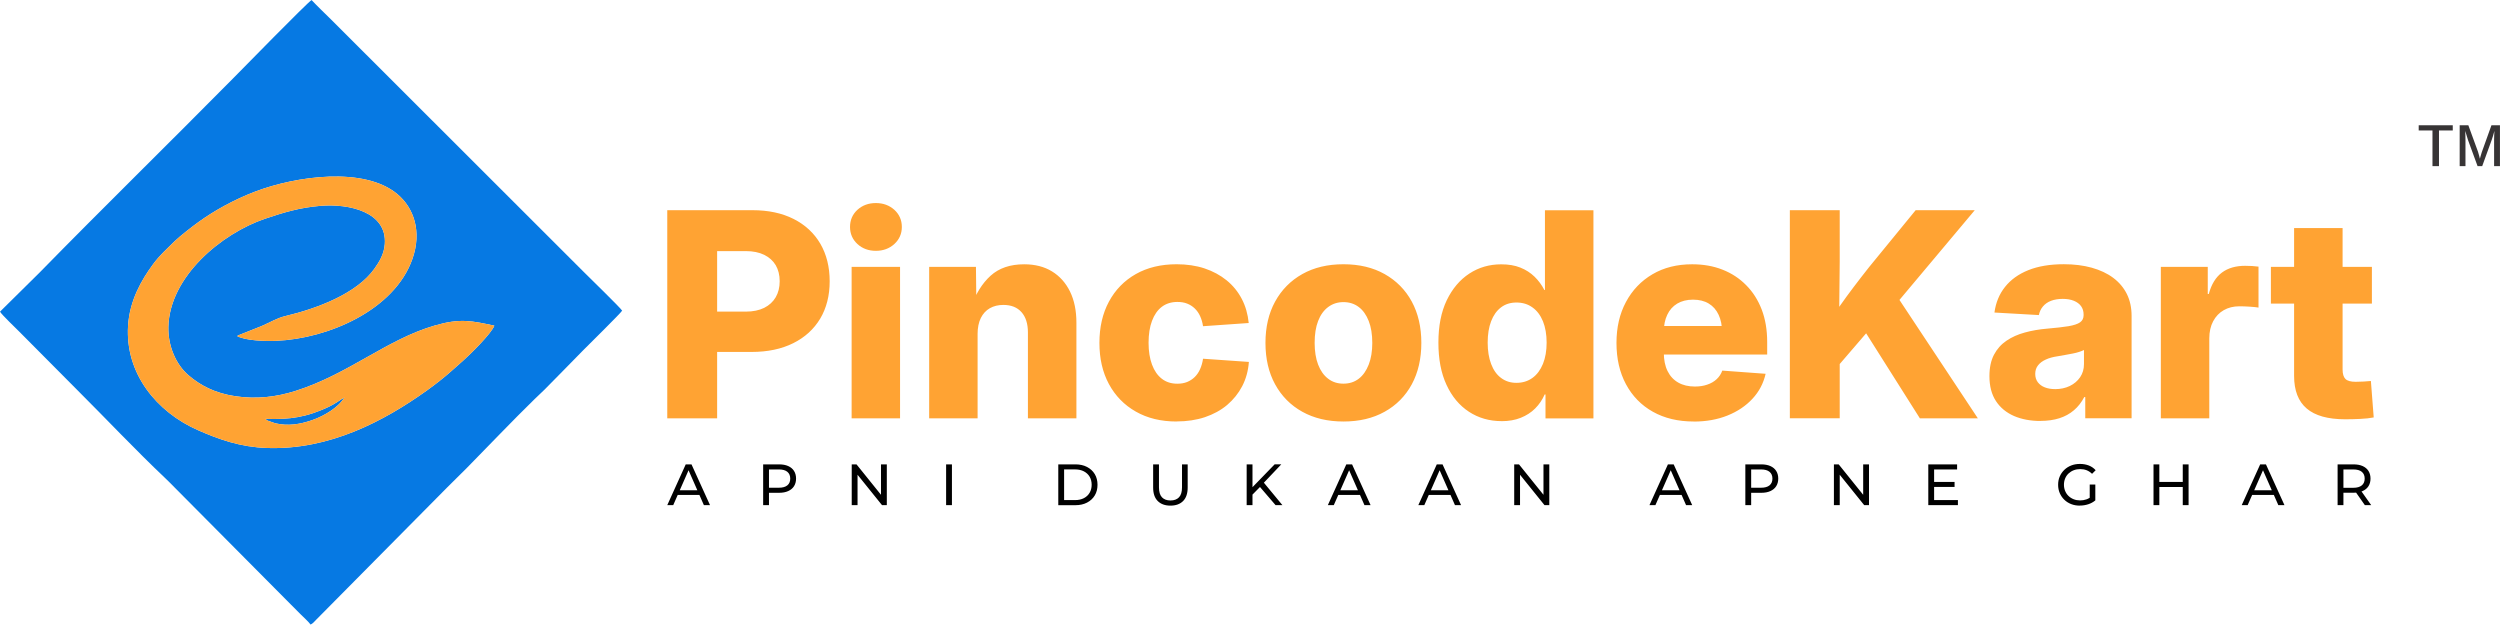<?xml version="1.0" encoding="UTF-8"?>
<!DOCTYPE svg PUBLIC "-//W3C//DTD SVG 1.1//EN" "http://www.w3.org/Graphics/SVG/1.1/DTD/svg11.dtd">
<svg xmlns="http://www.w3.org/2000/svg" xml:space="preserve" width="2.858in" height="0.714in" version="1.1" style="shape-rendering:geometricPrecision; text-rendering:geometricPrecision; image-rendering:optimizeQuality; fill-rule:evenodd; clip-rule:evenodd"
viewBox="0 0 798.54 199.5"
 xmlns:xlink="http://www.w3.org/1999/xlink">
 <defs>
  <style type="text/css">
   <![CDATA[
    .fil0 {fill:#0679E3}
    .fil1 {fill:#FFA333}
    .fil2 {fill:#373435;fill-rule:nonzero}
    .fil4 {fill:black;fill-rule:nonzero}
    .fil3 {fill:#FFA333;fill-rule:nonzero}
   ]]>
  </style>
 </defs>
 <g id="Layer_x0020_1">
  <g id="_2272633887632">
   <path class="fil0" d="M-0 99.55c0.42,0.86 5.17,5.4 6.16,6.4l18.58 18.7c8.97,8.95 18.86,19.41 27.93,27.99 1.11,1.05 2.05,2.01 3.12,3.1l37.16 37.41c1.07,1.08 2.01,2.03 3.1,3.11 0.9,0.9 2.48,2.32 3.15,3.24 0.81,-0.41 1.07,-0.82 1.72,-1.48l41.84 -42.25c2.05,-2.07 4.09,-4.01 6.34,-6.29 6.72,-6.83 14.8,-15.31 21.58,-21.92 1.14,-1.11 2.28,-2.14 3.28,-3.14 4.18,-4.2 8.16,-8.32 12.32,-12.54 1.58,-1.6 12.07,-11.92 12.44,-12.65 -0.54,-0.91 -10.67,-10.77 -12.29,-12.39l-80.72 -80.64c-2.08,-2.07 -4.23,-4.08 -6.19,-6.18 -1.06,0.49 -23.49,23.42 -24.91,24.85 -20.63,20.88 -41.55,41.33 -62.03,62.25l-12.59 12.44zm84.77 34.24c7.91,0.3 13.26,-0.57 20.24,-3.84 2.2,-1.03 3.97,-2.49 4.99,-2.96 -1.72,2.89 -6.1,5.79 -10.43,7.26 -3.86,1.3 -7.51,1.91 -11.66,0.96l-2.45 -0.86c-0.43,-0.25 -0.19,-0.12 -0.42,-0.3l-0.26 -0.26zm73.12 -29.77c-7.21,-1.51 -10.79,-2.43 -19,-0.05 -15.41,4.47 -27.53,15.52 -44.54,20.91 -6.12,1.94 -12.45,2.69 -19.15,1.69 -6.57,-0.98 -11.21,-3.44 -15.02,-6.72 -4.14,-3.55 -6.54,-9.56 -6.41,-15.39 0.37,-16.13 17.02,-29.9 30.91,-34.6 5.73,-1.94 10.98,-3.55 17.69,-4.11 8.93,-0.75 21.27,1.84 20.53,12.2 -0.23,3.28 -1.82,5.76 -3.26,7.81 -5.68,8.07 -18.47,12.81 -28.34,15.16 -2.88,0.68 -4.71,1.92 -7.75,3.23l-7.26 2.89c-0.46,0.22 -0.24,0.09 -0.54,0.32 2.65,1.46 9.06,1.66 12.47,1.51 16.52,-0.7 37.74,-9.77 43.5,-26.15 3.11,-8.84 0.41,-16.33 -4.79,-20.7 -10.6,-8.9 -32.47,-5.74 -45.36,-0.85 -6.74,2.56 -13.12,6.1 -18.19,9.77 -1.87,1.35 -6.05,4.57 -7.69,6.2 -2.43,2.42 -4.66,4.35 -6.81,7.27 -3.65,4.95 -7.49,11.55 -7.99,19.65 -0.95,15.34 9.21,27.56 22.27,33.32 6.71,2.96 13.6,5.44 22.15,5.72 19.87,0.66 37.23,-8.5 51.09,-18.41 1.42,-1.02 2.72,-2.01 4.02,-3.03 2.87,-2.26 4.79,-4.07 7.46,-6.42 2.36,-2.08 9.09,-8.74 10.01,-11.22z"/>
   <path class="fil1" d="M84.77 133.79c7.91,0.3 13.26,-0.57 20.24,-3.84 2.2,-1.03 3.97,-2.49 4.99,-2.96 -1.72,2.89 -6.1,5.79 -10.43,7.26 -3.86,1.3 -7.51,1.91 -11.66,0.96l-2.45 -0.86c-0.43,-0.25 -0.19,-0.12 -0.42,-0.3l-0.26 -0.26zm73.12 -29.77c-7.21,-1.51 -10.79,-2.43 -19,-0.05 -15.41,4.47 -27.53,15.52 -44.54,20.91 -6.12,1.94 -12.45,2.69 -19.15,1.69 -6.57,-0.98 -11.21,-3.44 -15.02,-6.72 -4.14,-3.55 -6.54,-9.56 -6.41,-15.39 0.37,-16.13 17.02,-29.9 30.91,-34.6 5.73,-1.94 10.98,-3.55 17.69,-4.11 8.93,-0.75 21.27,1.84 20.53,12.2 -0.23,3.28 -1.82,5.76 -3.26,7.81 -5.68,8.07 -18.47,12.81 -28.34,15.16 -2.88,0.68 -4.71,1.92 -7.75,3.23l-7.26 2.89c-0.46,0.22 -0.24,0.09 -0.54,0.32 2.65,1.46 9.06,1.66 12.47,1.51 16.52,-0.7 37.74,-9.77 43.5,-26.15 3.11,-8.84 0.41,-16.33 -4.79,-20.7 -10.6,-8.9 -32.47,-5.74 -45.36,-0.85 -6.74,2.56 -13.12,6.1 -18.19,9.77 -1.87,1.35 -6.05,4.57 -7.69,6.2 -2.43,2.42 -4.66,4.35 -6.81,7.27 -3.65,4.95 -7.49,11.55 -7.99,19.65 -0.95,15.34 9.21,27.56 22.27,33.32 6.71,2.96 13.6,5.44 22.15,5.72 19.87,0.66 37.23,-8.5 51.09,-18.41 1.42,-1.02 2.72,-2.01 4.02,-3.03 2.87,-2.26 4.79,-4.07 7.46,-6.42 2.36,-2.08 9.09,-8.74 10.01,-11.22z"/>
   <path class="fil2" d="M779.06 41.68l0 11.39 -2.08 0 0 -11.39 -4.4 0 0 -1.67 10.88 0 0 1.67 -4.39 0zm8.46 2.95l0 8.44 -1.85 0 0 -13.05 2.77 0 3.09 8.47c0.12,0.38 0.23,0.77 0.34,1.19 0.11,0.42 0.2,0.76 0.26,1.02 0.05,-0.19 0.11,-0.42 0.19,-0.7 0.08,-0.27 0.15,-0.54 0.24,-0.8 0.08,-0.26 0.14,-0.46 0.18,-0.59l3.08 -8.59 2.72 0 0 13.05 -1.87 0 0 -8.44c0,-0.38 0.01,-0.82 0.03,-1.31 0.02,-0.49 0.04,-0.99 0.07,-1.5 -0.18,0.64 -0.34,1.21 -0.48,1.69 -0.14,0.48 -0.27,0.89 -0.39,1.2l-3.03 8.36 -1.48 0 -3.06 -8.36 -0.88 -2.89c0.02,0.55 0.04,1.06 0.05,1.52 0.01,0.47 0.02,0.89 0.02,1.28z"/>
   <path class="fil3" d="M213.13 133.62l0 -66.48 27.22 0c5.06,0 9.43,0.93 13.14,2.8 3.7,1.87 6.55,4.52 8.54,7.92 1.98,3.41 2.98,7.4 2.98,11.99 0,4.58 -1.02,8.56 -3.03,11.94 -2.03,3.37 -4.9,5.99 -8.63,7.84 -3.73,1.86 -8.16,2.79 -13.28,2.79l-17.53 0 0 -12.88 15.7 0c2.28,0 4.23,-0.41 5.85,-1.2 1.6,-0.81 2.83,-1.93 3.69,-3.4 0.84,-1.46 1.26,-3.15 1.26,-5.09 0,-2 -0.43,-3.7 -1.26,-5.13 -0.85,-1.43 -2.09,-2.53 -3.69,-3.32 -1.61,-0.79 -3.58,-1.19 -5.89,-1.19l-9.14 0 0 53.41 -15.93 0zm58.89 0l0 -48.37 15.47 0 0 48.37 -15.47 0zm7.74 -53.5c-2.35,0 -4.31,-0.73 -5.89,-2.18 -1.57,-1.46 -2.36,-3.27 -2.36,-5.45 0,-2.19 0.79,-4.02 2.36,-5.47 1.58,-1.43 3.55,-2.16 5.89,-2.16 2.35,0 4.31,0.73 5.91,2.16 1.58,1.45 2.39,3.27 2.39,5.47 0,2.18 -0.81,3.99 -2.39,5.45 -1.6,1.45 -3.56,2.18 -5.91,2.18zm32.5 26.64l0 26.86 -15.47 0 0 -48.37 14.94 0 0.14 12.63 -1.57 0c1.37,-4.07 3.41,-7.34 6.09,-9.79 2.7,-2.45 6.27,-3.67 10.74,-3.67 3.44,0 6.41,0.75 8.89,2.27 2.48,1.52 4.4,3.67 5.76,6.44 1.36,2.79 2.04,6.09 2.04,9.93l0 30.57 -15.49 0 0 -27.44c0,-2.79 -0.69,-4.95 -2.06,-6.49 -1.37,-1.54 -3.3,-2.3 -5.8,-2.3 -1.63,0 -3.06,0.35 -4.3,1.05 -1.23,0.7 -2.19,1.74 -2.88,3.12 -0.69,1.39 -1.04,3.12 -1.04,5.19zm63.58 27.88c-5,0 -9.35,-1.05 -13.05,-3.17 -3.7,-2.1 -6.56,-5.04 -8.59,-8.8 -2.03,-3.76 -3.03,-8.15 -3.03,-13.14 0,-4.99 1,-9.38 3.03,-13.16 2.03,-3.78 4.89,-6.72 8.59,-8.82 3.7,-2.1 8.06,-3.14 13.05,-3.14 3.24,0 6.21,0.44 8.89,1.32 2.7,0.9 5.06,2.18 7.08,3.82 2.01,1.64 3.63,3.62 4.84,5.94 1.2,2.3 1.93,4.86 2.21,7.69l-14.59 1.02c-0.18,-1.19 -0.5,-2.27 -0.94,-3.23 -0.44,-0.97 -1.02,-1.78 -1.72,-2.45 -0.7,-0.67 -1.51,-1.19 -2.42,-1.54 -0.93,-0.37 -1.96,-0.53 -3.12,-0.53 -1.93,0 -3.59,0.52 -4.96,1.55 -1.37,1.04 -2.41,2.54 -3.14,4.49 -0.73,1.93 -1.1,4.28 -1.1,7.02 0,2.68 0.37,5 1.1,6.96 0.73,1.96 1.77,3.47 3.14,4.52 1.37,1.07 3.03,1.58 4.96,1.58 1.16,0 2.19,-0.18 3.12,-0.55 0.91,-0.38 1.72,-0.9 2.42,-1.58 0.7,-0.69 1.28,-1.52 1.72,-2.53 0.44,-0.99 0.76,-2.1 0.94,-3.32l14.64 1.02c-0.21,2.86 -0.93,5.44 -2.13,7.75 -1.2,2.3 -2.8,4.29 -4.81,6 -2.01,1.69 -4.39,2.98 -7.11,3.9 -2.74,0.91 -5.74,1.36 -9.01,1.36zm53.27 0c-5.04,0 -9.41,-1.04 -13.14,-3.12 -3.73,-2.07 -6.62,-5 -8.68,-8.76 -2.06,-3.76 -3.08,-8.18 -3.08,-13.23 0,-5.03 1.02,-9.43 3.08,-13.19 2.06,-3.76 4.95,-6.69 8.68,-8.79 3.73,-2.1 8.1,-3.14 13.14,-3.14 5.06,0 9.44,1.04 13.17,3.14 3.73,2.1 6.63,5.03 8.67,8.79 2.03,3.76 3.05,8.16 3.05,13.19 0,5.06 -1.02,9.47 -3.05,13.23 -2.04,3.76 -4.94,6.69 -8.67,8.76 -3.73,2.09 -8.12,3.12 -13.17,3.12zm0 -12.09c1.9,0 3.53,-0.52 4.9,-1.58 1.37,-1.05 2.42,-2.56 3.18,-4.51 0.76,-1.93 1.14,-4.25 1.14,-6.93 0,-2.74 -0.38,-5.07 -1.14,-7 -0.76,-1.93 -1.81,-3.43 -3.18,-4.46 -1.37,-1.04 -3,-1.57 -4.9,-1.57 -1.86,0 -3.47,0.53 -4.87,1.57 -1.4,1.04 -2.47,2.53 -3.21,4.46 -0.75,1.93 -1.11,4.26 -1.11,7 0,2.68 0.37,5 1.11,6.93 0.75,1.95 1.81,3.46 3.2,4.51 1.39,1.07 3,1.58 4.89,1.58zm50.55 11.97c-3.93,0 -7.42,-1.01 -10.46,-3 -3.05,-2 -5.44,-4.86 -7.16,-8.59 -1.74,-3.73 -2.59,-8.22 -2.59,-13.49 0,-5.3 0.88,-9.79 2.66,-13.52 1.8,-3.72 4.2,-6.56 7.23,-8.54 3.03,-1.98 6.43,-2.95 10.17,-2.95 2.31,0 4.36,0.33 6.11,1.04 1.77,0.7 3.27,1.68 4.54,2.91 1.26,1.23 2.31,2.65 3.14,4.26l0.18 0 0 -25.48 15.49 0 0 66.48 -15.31 0 0 -7.63 -0.27 0c-0.75,1.69 -1.75,3.18 -3.03,4.46 -1.28,1.28 -2.82,2.27 -4.6,2.98 -1.78,0.72 -3.82,1.08 -6.11,1.08zm4.72 -12.23c1.96,0 3.67,-0.53 5.12,-1.58 1.45,-1.05 2.56,-2.56 3.35,-4.49 0.78,-1.93 1.17,-4.19 1.17,-6.78 0,-2.62 -0.4,-4.89 -1.17,-6.81 -0.79,-1.92 -1.9,-3.4 -3.35,-4.43 -1.45,-1.05 -3.15,-1.57 -5.12,-1.57 -1.93,0 -3.58,0.52 -4.95,1.57 -1.37,1.04 -2.41,2.51 -3.14,4.42 -0.73,1.9 -1.1,4.17 -1.1,6.82 0,2.62 0.37,4.89 1.1,6.82 0.73,1.93 1.78,3.43 3.17,4.46 1.39,1.05 3.02,1.57 4.92,1.57zm56.62 12.35c-5,0 -9.35,-1.04 -13.05,-3.12 -3.7,-2.07 -6.56,-5.01 -8.59,-8.79 -2.03,-3.78 -3.03,-8.18 -3.03,-13.2 0,-4.93 1,-9.29 3.03,-13.07 2.03,-3.78 4.84,-6.73 8.48,-8.86 3.62,-2.13 7.84,-3.18 12.67,-3.18 3.53,0 6.76,0.56 9.67,1.71 2.92,1.14 5.45,2.8 7.58,4.97 2.15,2.15 3.79,4.75 4.97,7.8 1.16,3.05 1.74,6.49 1.74,10.33l0 4.02 -42.92 0 0 -9.11 35.64 0 -7.13 1.96c0,-2.13 -0.37,-3.99 -1.1,-5.54 -0.73,-1.57 -1.78,-2.77 -3.15,-3.59 -1.37,-0.84 -3.05,-1.25 -5.04,-1.25 -1.96,0 -3.64,0.43 -5.04,1.26 -1.4,0.85 -2.47,2.04 -3.18,3.58 -0.73,1.52 -1.1,3.34 -1.1,5.42l0 6.64c0,2.31 0.4,4.3 1.2,5.91 0.81,1.63 1.95,2.85 3.44,3.69 1.48,0.84 3.24,1.25 5.3,1.25 1.46,0 2.77,-0.2 3.94,-0.61 1.19,-0.4 2.18,-0.97 3,-1.74 0.82,-0.76 1.42,-1.67 1.8,-2.74l13.84 1.02c-0.69,3.05 -2.09,5.7 -4.2,7.97 -2.1,2.28 -4.77,4.07 -7.98,5.36 -3.21,1.29 -6.81,1.93 -10.8,1.93zm42.48 -13.51l0 -17.06c1.4,-2.22 2.8,-4.34 4.19,-6.32 1.4,-1.99 2.86,-4.01 4.4,-6.03 1.54,-2.03 3.18,-4.16 4.98,-6.43l14.85 -18.15 18.88 0 -27.93 33.28 -1.39 -0.21 -17.99 20.92zm-11.77 12.49l0 -66.48 15.93 0 0 16.37 -0.18 17.94 0.18 7.67 0 24.49 -15.93 0zm41.53 0l-17.99 -28.46 9.78 -11.91 26.73 40.37 -18.52 0zm38.5 0.85c-3.15,0 -5.96,-0.53 -8.41,-1.58 -2.45,-1.07 -4.39,-2.65 -5.77,-4.75 -1.4,-2.12 -2.1,-4.78 -2.1,-8 0,-2.71 0.49,-4.98 1.45,-6.82 0.97,-1.84 2.3,-3.34 3.99,-4.48 1.71,-1.16 3.65,-2.03 5.88,-2.63 2.21,-0.61 4.58,-1.02 7.11,-1.23 2.82,-0.24 5.09,-0.5 6.81,-0.78 1.71,-0.29 2.94,-0.7 3.7,-1.23 0.76,-0.53 1.14,-1.29 1.14,-2.27l0 -0.23c0,-1.04 -0.27,-1.93 -0.81,-2.68 -0.53,-0.73 -1.31,-1.31 -2.3,-1.71 -1,-0.41 -2.18,-0.61 -3.55,-0.61 -1.43,0 -2.68,0.21 -3.75,0.62 -1.07,0.41 -1.93,1.02 -2.59,1.81 -0.66,0.78 -1.08,1.71 -1.29,2.74l-14.19 -0.81c0.43,-3.15 1.54,-5.88 3.38,-8.18 1.83,-2.31 4.31,-4.1 7.46,-5.36 3.15,-1.26 6.93,-1.89 11.33,-1.89 3.28,0 6.24,0.37 8.91,1.11 2.67,0.75 4.95,1.81 6.85,3.23 1.9,1.42 3.35,3.14 4.37,5.18 1.01,2.04 1.51,4.37 1.51,6.99l0 32.7 -14.8 0 0 -6.78 -0.32 0c-0.88,1.69 -1.99,3.11 -3.32,4.23 -1.32,1.13 -2.88,1.98 -4.64,2.54 -1.77,0.56 -3.78,0.85 -6.05,0.85zm4.69 -10.17c1.72,0 3.29,-0.33 4.69,-1 1.39,-0.67 2.5,-1.62 3.32,-2.82 0.81,-1.2 1.22,-2.59 1.22,-4.17l0 -4.51c-0.41,0.21 -0.93,0.41 -1.54,0.61 -0.61,0.2 -1.29,0.37 -2.06,0.52 -0.75,0.14 -1.54,0.29 -2.36,0.44 -0.81,0.15 -1.66,0.29 -2.51,0.44 -1.43,0.21 -2.68,0.55 -3.73,1.04 -1.05,0.47 -1.87,1.08 -2.47,1.84 -0.61,0.76 -0.9,1.68 -0.9,2.74 0,1.05 0.27,1.93 0.82,2.66 0.55,0.72 1.29,1.28 2.24,1.64 0.93,0.37 2.03,0.56 3.27,0.56zm33.78 9.32l0 -48.37 14.99 0 0 8.67 0.32 0c0.85,-3.14 2.27,-5.41 4.2,-6.85 1.95,-1.45 4.42,-2.16 7.39,-2.16 0.78,0 1.52,0.02 2.24,0.06 0.72,0.05 1.4,0.11 2.06,0.2l0 13.08c-0.65,-0.12 -1.58,-0.21 -2.77,-0.29 -1.19,-0.08 -2.3,-0.12 -3.35,-0.12 -1.87,0 -3.53,0.41 -4.97,1.23 -1.45,0.82 -2.57,2 -3.4,3.55 -0.82,1.54 -1.23,3.38 -1.23,5.48l0 25.52 -15.47 0zm67.42 -48.37l0 11.74 -32.26 0 0 -11.74 32.26 0zm-24.85 -12.4l15.49 0 0 45.2c0,1.39 0.3,2.39 0.91,3 0.61,0.61 1.69,0.91 3.27,0.91 0.65,0 1.51,-0.03 2.56,-0.08 1.07,-0.06 1.83,-0.12 2.3,-0.18l0.9 11.64c-1.22,0.24 -2.65,0.4 -4.28,0.47 -1.64,0.08 -3.26,0.12 -4.87,0.12 -5.5,0 -9.59,-1.16 -12.26,-3.44 -2.68,-2.28 -4.02,-5.76 -4.02,-10.4l0 -47.24z"/>
   <path class="fil4" d="M213.13 161.36l5.9 -13.03 1.84 0 5.92 13.03 -1.96 0 -5.27 -11.99 0.74 0 -5.27 11.99 -1.92 0zm2.51 -3.26l0.5 -1.49 7.34 0 0.54 1.49 -8.38 0zm28.12 3.26l0 -13.03 5.08 0c1.14,0 2.12,0.18 2.92,0.54 0.81,0.36 1.43,0.88 1.86,1.56 0.43,0.68 0.65,1.5 0.65,2.44 0,0.94 -0.22,1.75 -0.65,2.43 -0.43,0.68 -1.06,1.2 -1.86,1.56 -0.81,0.37 -1.78,0.55 -2.92,0.55l-4.06 0 0.84 -0.88 0 4.82 -1.86 0zm1.86 -4.64l-0.84 -0.93 4 0c1.19,0 2.09,-0.25 2.71,-0.76 0.62,-0.51 0.92,-1.23 0.92,-2.16 0,-0.93 -0.31,-1.65 -0.92,-2.16 -0.61,-0.51 -1.52,-0.76 -2.71,-0.76l-4 0 0.84 -0.93 0 7.71zm26.43 4.64l0 -13.03 1.53 0 8.62 10.71 -0.8 0 0 -10.71 1.86 0 0 13.03 -1.53 0 -8.62 -10.71 0.8 0 0 10.71 -1.86 0zm30.15 0l0 -13.03 1.86 0 0 13.03 -1.86 0zm35.83 0l0 -13.03 5.49 0c1.39,0 2.62,0.27 3.68,0.82 1.06,0.55 1.89,1.31 2.48,2.29 0.59,0.98 0.88,2.12 0.88,3.41 0,1.29 -0.29,2.43 -0.88,3.41 -0.59,0.98 -1.42,1.74 -2.48,2.29 -1.06,0.55 -2.29,0.82 -3.68,0.82l-5.49 0zm1.86 -1.62l3.52 0c1.08,0 2.01,-0.21 2.8,-0.62 0.79,-0.41 1.4,-0.98 1.83,-1.72 0.43,-0.74 0.65,-1.59 0.65,-2.56 0,-0.98 -0.22,-1.84 -0.65,-2.57 -0.43,-0.73 -1.05,-1.3 -1.83,-1.71 -0.79,-0.41 -1.72,-0.62 -2.8,-0.62l-3.52 0 0 9.79zm33.95 1.77c-1.71,0 -3.06,-0.49 -4.04,-1.47 -0.98,-0.98 -1.47,-2.41 -1.47,-4.3l0 -7.41 1.86 0 0 7.34c0,1.45 0.32,2.51 0.96,3.18 0.64,0.67 1.54,1.01 2.71,1.01 1.18,0 2.09,-0.34 2.73,-1.01 0.64,-0.67 0.96,-1.73 0.96,-3.18l0 -7.34 1.81 0 0 7.41c0,1.89 -0.49,3.32 -1.46,4.3 -0.97,0.98 -2.32,1.47 -4.05,1.47zm26 -3.3l-0.09 -2.27 7.39 -7.62 2.12 0 -5.72 6.03 -1.04 1.16 -2.66 2.7zm-1.64 3.15l0 -13.03 1.86 0 0 13.03 -1.86 0zm9.24 0l-5.34 -6.22 1.25 -1.38 6.28 7.6 -2.18 0zm16.69 0l5.9 -13.03 1.84 0 5.92 13.03 -1.96 0 -5.27 -11.99 0.74 0 -5.27 11.99 -1.92 0zm2.51 -3.26l0.5 -1.49 7.34 0 0.54 1.49 -8.38 0zm26.39 3.26l5.9 -13.03 1.84 0 5.92 13.03 -1.95 0 -5.27 -11.99 0.74 0 -5.27 11.99 -1.92 0zm2.51 -3.26l0.5 -1.49 7.34 0 0.54 1.49 -8.38 0zm28.12 3.26l0 -13.03 1.53 0 8.62 10.71 -0.8 0 0 -10.71 1.86 0 0 13.03 -1.53 0 -8.62 -10.71 0.8 0 0 10.71 -1.86 0zm43.2 0l5.9 -13.03 1.84 0 5.92 13.03 -1.96 0 -5.27 -11.99 0.74 0 -5.27 11.99 -1.92 0zm2.51 -3.26l0.5 -1.49 7.34 0 0.54 1.49 -8.38 0zm28.12 3.26l0 -13.03 5.08 0c1.14,0 2.12,0.18 2.92,0.54 0.81,0.36 1.43,0.88 1.86,1.56 0.43,0.68 0.65,1.5 0.65,2.44 0,0.94 -0.22,1.75 -0.65,2.43 -0.43,0.68 -1.06,1.2 -1.86,1.56 -0.81,0.37 -1.78,0.55 -2.92,0.55l-4.06 0 0.84 -0.88 0 4.82 -1.86 0zm1.86 -4.64l-0.84 -0.93 4 0c1.19,0 2.09,-0.25 2.71,-0.76 0.62,-0.51 0.92,-1.23 0.92,-2.16 0,-0.93 -0.31,-1.65 -0.92,-2.16 -0.61,-0.51 -1.52,-0.76 -2.71,-0.76l-4 0 0.84 -0.93 0 7.71zm26.43 4.64l0 -13.03 1.53 0 8.62 10.71 -0.8 0 0 -10.71 1.86 0 0 13.03 -1.53 0 -8.62 -10.71 0.8 0 0 10.71 -1.86 0zm31.84 -7.41l6.7 0 0 1.58 -6.7 0 0 -1.58zm0.17 5.79l7.6 0 0 1.62 -9.46 0 0 -13.03 9.2 0 0 1.62 -7.34 0 0 9.79zm46.55 1.77c-1.01,0 -1.93,-0.16 -2.77,-0.49 -0.84,-0.33 -1.58,-0.79 -2.2,-1.4 -0.62,-0.6 -1.1,-1.31 -1.45,-2.11 -0.35,-0.81 -0.52,-1.7 -0.52,-2.66 0,-0.97 0.17,-1.86 0.52,-2.66 0.35,-0.81 0.84,-1.51 1.46,-2.11 0.63,-0.6 1.36,-1.07 2.21,-1.4 0.84,-0.33 1.77,-0.49 2.79,-0.49 1.03,0 1.97,0.17 2.83,0.5 0.86,0.34 1.58,0.84 2.18,1.51l-1.15 1.15c-0.53,-0.52 -1.11,-0.9 -1.74,-1.15 -0.63,-0.24 -1.31,-0.36 -2.04,-0.36 -0.74,0 -1.44,0.12 -2.08,0.37 -0.64,0.25 -1.19,0.6 -1.66,1.04 -0.47,0.45 -0.83,0.98 -1.08,1.59 -0.25,0.61 -0.38,1.28 -0.38,2 0,0.71 0.13,1.37 0.38,1.98 0.25,0.61 0.61,1.15 1.08,1.6 0.47,0.45 1.01,0.8 1.65,1.05 0.63,0.25 1.32,0.37 2.07,0.37 0.7,0 1.36,-0.11 2,-0.33 0.64,-0.22 1.23,-0.58 1.78,-1.09l1.06 1.41c-0.65,0.55 -1.4,0.96 -2.26,1.24 -0.86,0.28 -1.75,0.42 -2.67,0.42zm3.15 -1.9l0 -4.84 1.79 0 0 5.08 -1.79 -0.24zm29.72 -11.28l1.86 0 0 13.03 -1.86 0 0 -13.03zm-7.48 13.03l-1.86 0 0 -13.03 1.86 0 0 13.03zm7.65 -5.81l-7.84 0 0 -1.62 7.84 0 0 1.62zm18.66 5.81l5.9 -13.03 1.84 0 5.92 13.03 -1.96 0 -5.27 -11.99 0.74 0 -5.27 11.99 -1.92 0zm2.51 -3.26l0.5 -1.49 7.34 0 0.54 1.49 -8.38 0zm28.12 3.26l0 -13.03 5.08 0c1.14,0 2.12,0.18 2.92,0.54 0.81,0.36 1.43,0.88 1.86,1.56 0.43,0.68 0.65,1.5 0.65,2.44 0,0.94 -0.22,1.75 -0.65,2.43 -0.43,0.68 -1.06,1.19 -1.86,1.55 -0.81,0.36 -1.78,0.54 -2.92,0.54l-4.06 0 0.84 -0.86 0 4.82 -1.86 0zm8.71 0l-3.31 -4.73 1.99 0 3.35 4.73 -2.03 0zm-6.85 -4.64l-0.84 -0.91 4 0c1.19,0 2.09,-0.26 2.71,-0.77 0.62,-0.51 0.92,-1.24 0.92,-2.17 0,-0.93 -0.31,-1.65 -0.92,-2.16 -0.61,-0.51 -1.52,-0.76 -2.71,-0.76l-4 0 0.84 -0.93 0 7.71z"/>
  </g>
 </g>
</svg>
